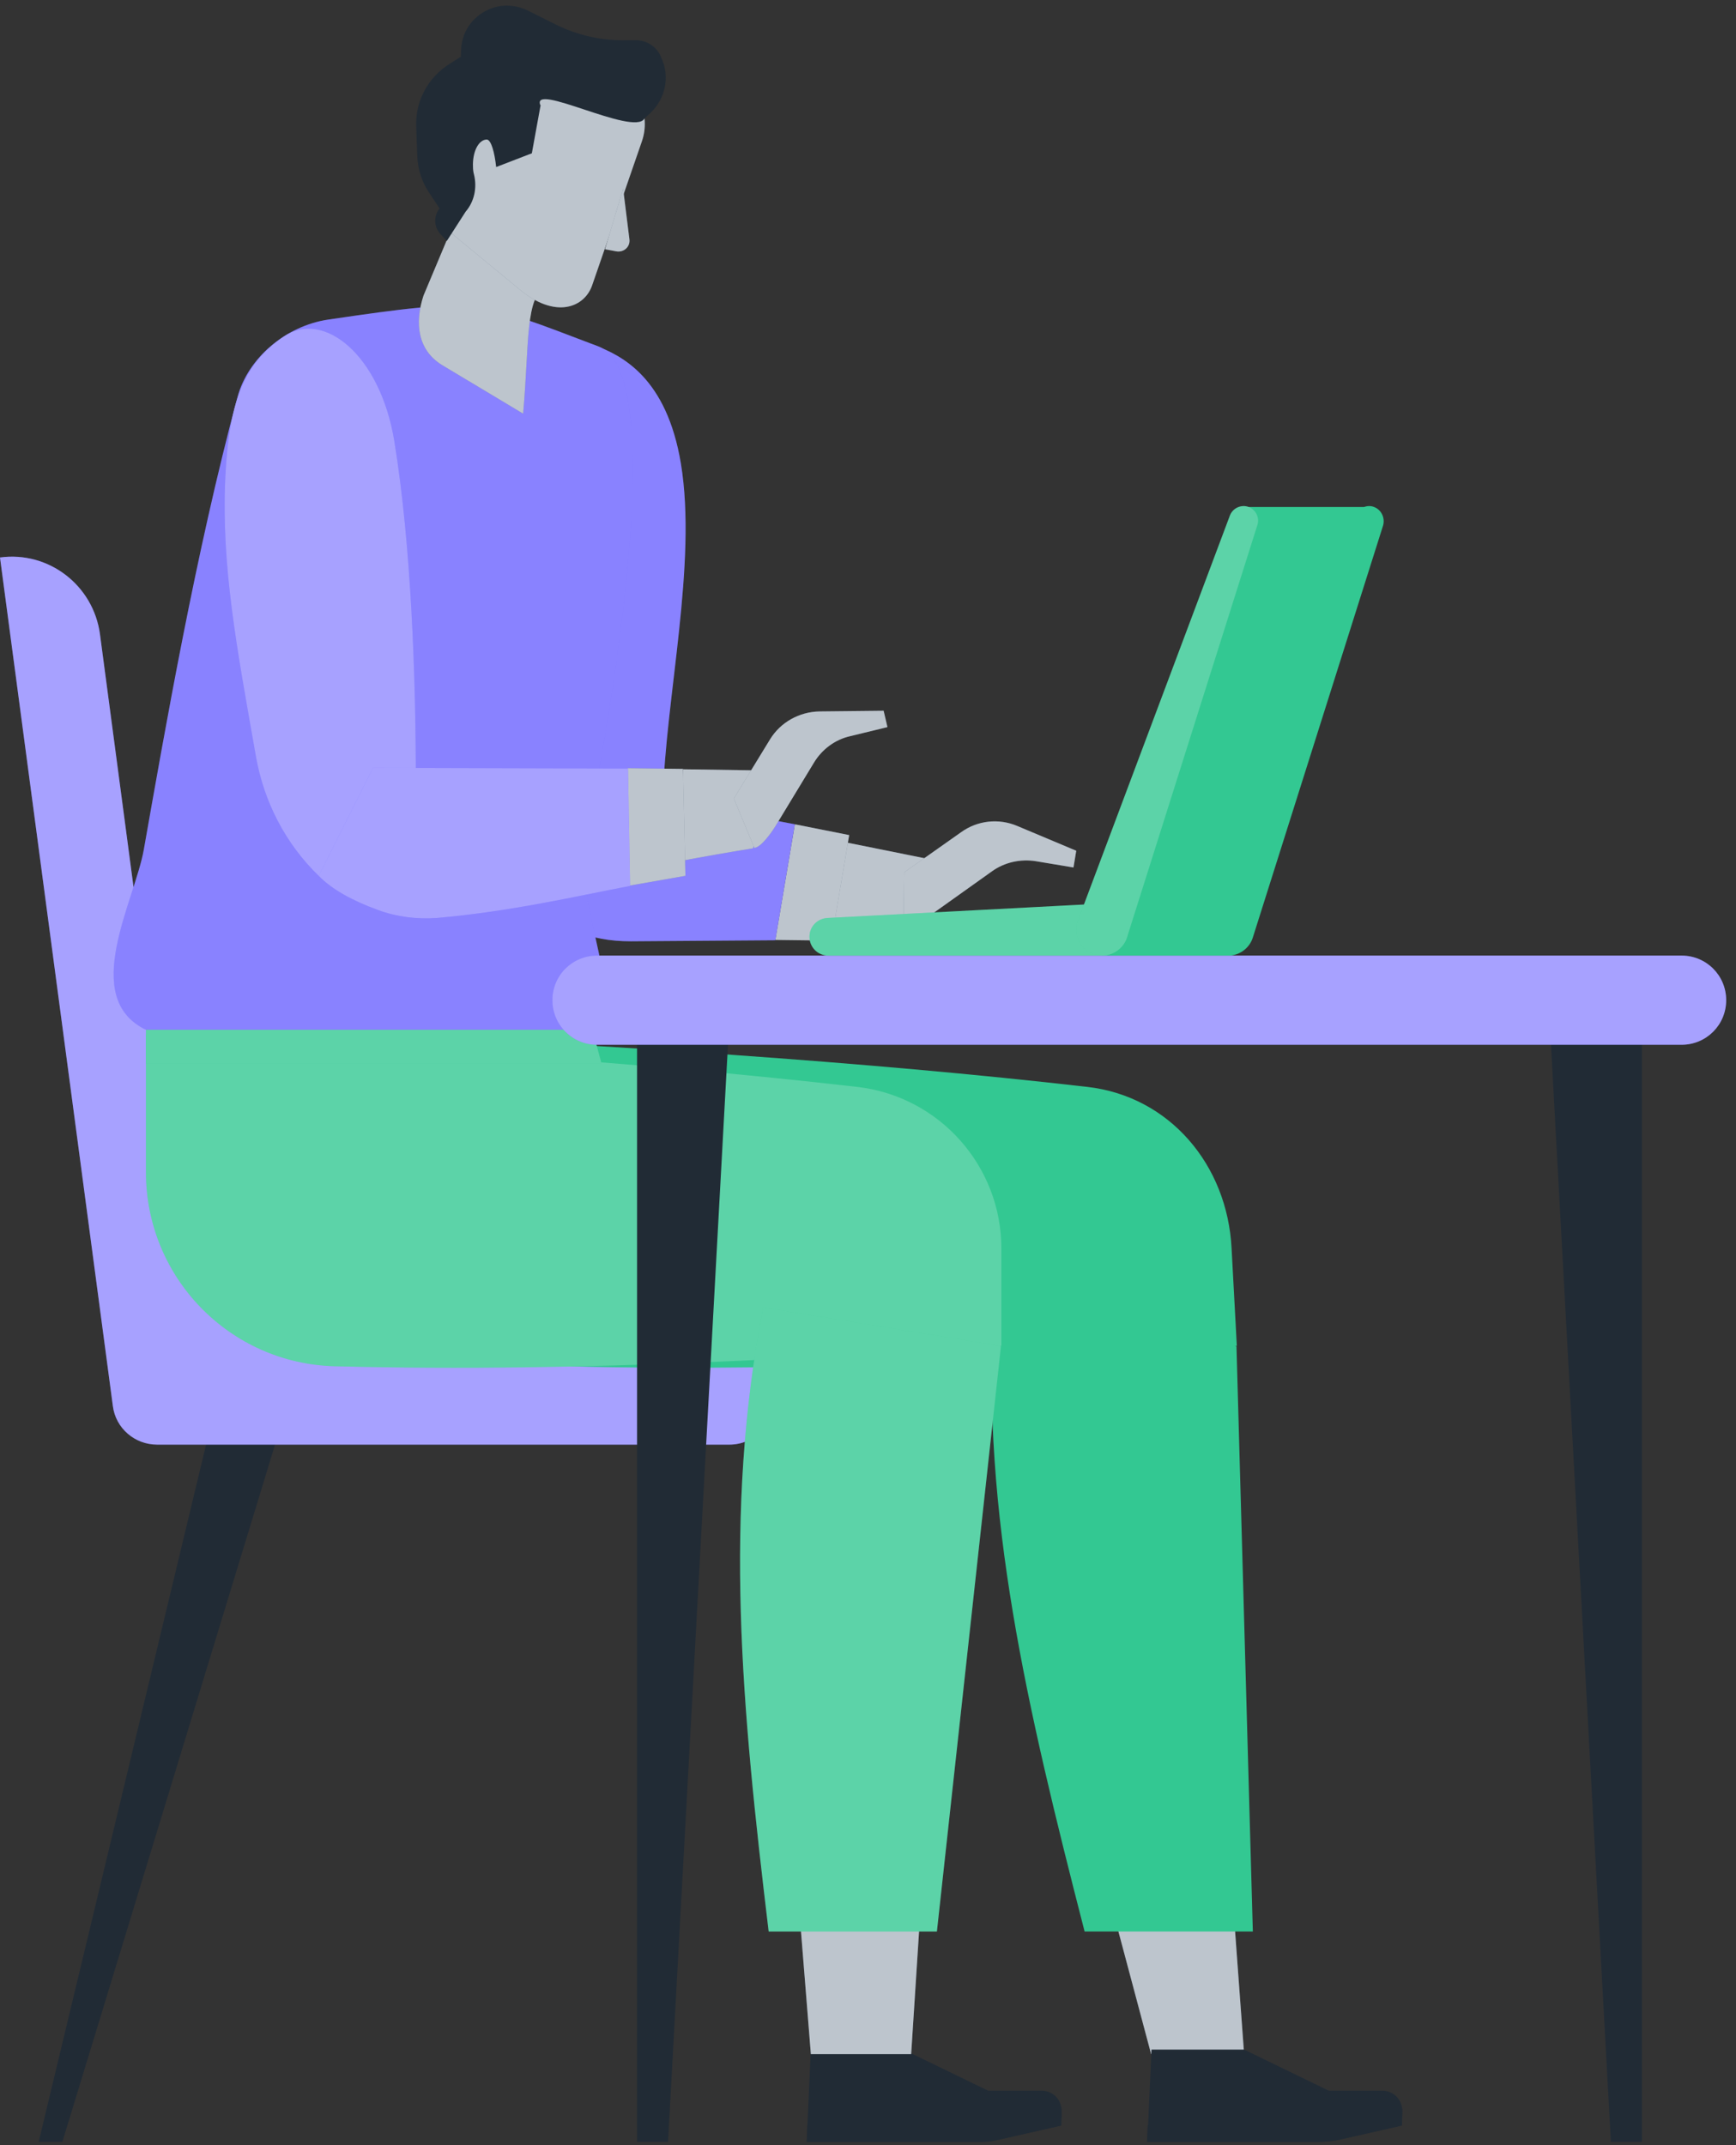 <?xml version="1.0" encoding="UTF-8"?> <svg xmlns="http://www.w3.org/2000/svg" width="174" height="215" viewBox="0 0 174 215" fill="none"><rect x="0" y="0" width="174" height="215" fill="#333333" stroke="none"/><g clip-path="url(#clip0_8687_3103)"><path d="M21.051 143.153L3.875 214.685H6.249L28.068 143.153H21.051Z" fill="#212B35"></path><path d="M35.19 135.857C26.253 135.857 18.747 129.259 17.56 120.392L10.019 63.558C9.356 58.67 4.887 55.214 0 55.877L11.311 140.919C11.59 143.154 13.51 144.795 15.745 144.795H73.102C75.581 144.795 77.571 142.805 77.571 140.326C77.571 137.847 75.581 135.857 73.102 135.857H35.19Z" fill="#6C63FF"></path><path d="M35.19 135.857C26.253 135.857 18.747 129.259 17.56 120.392L10.019 63.558C9.356 58.67 4.887 55.214 0 55.877L11.311 140.919C11.59 143.154 13.51 144.795 15.745 144.795H73.102C75.581 144.795 77.571 142.805 77.571 140.326C77.571 137.847 75.581 135.857 73.102 135.857H35.19Z" fill="white" fill-opacity="0.4"></path><path d="M82.844 92.708C85.497 92.708 88.08 92.708 90.559 92.812L93.282 86.145L84.275 84.329L82.844 92.708Z" fill="#5B6E82"></path><path d="M82.844 92.708C85.497 92.708 88.08 92.708 90.559 92.812L93.282 86.145L84.275 84.329L82.844 92.708Z" fill="white" fill-opacity="0.6"></path><path d="M77.711 94.209L83.332 94.279L85.112 83.701L79.666 82.619L77.711 94.209Z" fill="#5B6E82"></path><path d="M77.711 94.209L83.332 94.279L85.112 83.701L79.666 82.619L77.711 94.209Z" fill="white" fill-opacity="0.6"></path><path d="M63.223 94.348L77.711 94.244L79.666 82.618L66.435 80.105C66.714 69.911 69.891 56.471 68.25 46.486C66.819 37.828 62.315 35.629 59.627 34.617C55.368 32.976 50.795 39.853 50.446 47.848C50.027 56.68 50.027 65.163 50.341 77.033C50.655 89.077 54.949 94.348 63.223 94.348Z" fill="#6C63FF"></path><path d="M63.223 94.348L77.711 94.244L79.666 82.618L66.435 80.105C66.714 69.911 69.891 56.471 68.25 46.486C66.819 37.828 62.315 35.629 59.627 34.617C55.368 32.976 50.795 39.853 50.446 47.848C50.027 56.68 50.027 65.163 50.341 77.033C50.655 89.077 54.949 94.348 63.223 94.348Z" fill="white" fill-opacity="0.2"></path><path d="M93.351 91.661L99.426 87.332C100.683 86.424 102.289 86.075 103.825 86.319L107.595 86.948L107.874 85.272L101.974 82.793C100.089 81.99 97.96 82.235 96.319 83.422L90.628 87.436L90.559 92.813C91.292 92.987 92.723 92.115 93.351 91.661Z" fill="#5B6E82"></path><path d="M93.351 91.661L99.426 87.332C100.683 86.424 102.289 86.075 103.825 86.319L107.595 86.948L107.874 85.272L101.974 82.793C100.089 81.99 97.96 82.235 96.319 83.422L90.628 87.436L90.559 92.813C91.292 92.987 92.723 92.115 93.351 91.661Z" fill="white" fill-opacity="0.6"></path><path d="M59.977 34.722C47.724 30.079 48.108 29.799 32.887 32.034C28.662 32.662 24.857 35.874 23.81 39.784C19.621 55.319 16.479 73.472 14.419 85.132C13.511 90.299 7.961 100.004 14.628 103.216H59.384C62.7 101.366 58.755 93.511 58.371 85.796C58.406 85.796 68.565 37.968 59.977 34.722Z" fill="#6C63FF"></path><path d="M59.977 34.722C47.724 30.079 48.108 29.799 32.887 32.034C28.662 32.662 24.857 35.874 23.81 39.784C19.621 55.319 16.479 73.472 14.419 85.132C13.511 90.299 7.961 100.004 14.628 103.216H59.384C62.7 101.366 58.755 93.511 58.371 85.796C58.406 85.796 68.565 37.968 59.977 34.722Z" fill="white" fill-opacity="0.2"></path><path d="M54.808 28.752C52.609 29.52 53.063 34.477 52.434 41.46L44.335 36.607C41.856 35.106 41.542 32.383 42.45 29.625L45.103 23.306L54.808 28.752Z" fill="#5B6E82"></path><path d="M54.808 28.752C52.609 29.52 53.063 34.477 52.434 41.46L44.335 36.607C41.856 35.106 41.542 32.383 42.45 29.625L45.103 23.306L54.808 28.752Z" fill="white" fill-opacity="0.6"></path><path d="M59.381 28.508C58.648 30.812 55.681 32.068 51.98 28.927L45.242 23.376L46.813 11.227L53.551 4.28L61.406 7.561C63.954 8.644 65.246 11.541 64.338 14.159L59.381 28.508Z" fill="#5B6E82"></path><path d="M59.381 28.508C58.648 30.812 55.681 32.068 51.98 28.927L45.242 23.376L46.813 11.227L53.551 4.28L61.406 7.561C63.954 8.644 65.246 11.541 64.338 14.159L59.381 28.508Z" fill="white" fill-opacity="0.6"></path><path d="M62.456 18.907L63.084 23.969C63.189 24.737 62.526 25.331 61.758 25.191L60.641 24.982L62.456 18.907Z" fill="#5B6E82"></path><path d="M62.456 18.907L63.084 23.969C63.189 24.737 62.526 25.331 61.758 25.191L60.641 24.982L62.456 18.907Z" fill="white" fill-opacity="0.6"></path><path d="M54.18 10.564L46.151 5.711L45.103 6.374C42.904 7.736 41.612 10.145 41.717 12.693L41.822 15.591C41.857 16.917 42.276 18.244 43.044 19.361L44.056 20.897C43.428 21.665 43.497 22.782 44.161 23.48L44.789 24.144L46.674 21.211C47.547 20.199 47.826 18.802 47.512 17.511C47.442 17.266 47.407 16.987 47.407 16.743C47.337 15.277 47.931 14.02 48.769 13.985C49.225 13.966 49.577 15.29 49.731 16.743L53.307 15.364L54.18 10.564Z" fill="#212B35"></path><path d="M54.182 10.599C53.065 8.085 63.538 13.706 64.585 11.89L65.214 11.297C66.715 9.866 67.169 7.631 66.261 5.746C66.261 5.711 66.226 5.676 66.226 5.642C65.772 4.629 64.76 4.001 63.678 4.036H62.875C60.361 4.105 57.848 3.547 55.578 2.395L52.925 1.068C51.878 0.545 50.656 0.405 49.504 0.754C47.584 1.348 46.292 3.023 46.222 4.943L46.188 5.746C46.921 8.33 49.958 9.761 54.182 10.599Z" fill="#212B35"></path><path d="M111.328 190.701L115.378 205.887H124.699L123.582 190.701H111.328Z" fill="#5B6E82"></path><path d="M111.328 190.701L115.378 205.887H124.699L123.582 190.701H111.328Z" fill="white" fill-opacity="0.6"></path><path d="M108.99 108.941C86.857 106.393 60.151 104.682 37.703 103.705V117.494C37.703 128.037 46.082 136.66 56.625 136.939C82.319 137.603 106.686 135.962 123.967 134.88L123.443 125.14C123.024 116.761 117.229 109.884 108.99 108.941Z" fill="#33C892"></path><path d="M99.565 131.04C98.413 151.811 102.881 170.942 108.711 193.599H125.573L123.932 134.914L99.565 131.04Z" fill="#33C892"></path><path d="M140.516 213.044L134.511 214.406C133.673 214.615 132.8 214.685 131.928 214.685H114.996L115.415 205.433H124.701L133.184 209.553H138.561C139.713 209.553 140.585 210.496 140.551 211.648L140.516 213.044Z" fill="#212B35"></path><path d="M140.55 211.368C140.55 211.473 140.55 211.543 140.55 211.648L140.48 213.044L134.476 214.406C133.638 214.615 132.765 214.685 131.893 214.685H114.961L115.031 213.009H131.962C132.835 213.009 133.708 212.904 134.546 212.73L140.55 211.368Z" fill="#212B35"></path><path d="M106.371 213.044L99.913 214.51C99.354 214.65 98.796 214.685 98.202 214.685H80.852L81.27 205.433H90.557L99.04 209.553H104.416C105.568 209.553 106.441 210.496 106.406 211.648L106.371 213.044Z" fill="#212B35"></path><path d="M106.406 211.368C106.406 211.473 106.406 211.543 106.406 211.648L106.336 213.044L99.878 214.51C99.319 214.65 98.761 214.685 98.167 214.685H80.852L80.921 213.009H98.307C98.865 213.009 99.459 212.939 100.017 212.835L106.406 211.368Z" fill="#212B35"></path><path d="M80.051 190.701L81.273 205.887H91.327L92.304 190.701H80.051Z" fill="#5B6E82"></path><path d="M80.051 190.701L81.273 205.887H91.327L92.304 190.701H80.051Z" fill="white" fill-opacity="0.6"></path><path d="M85.916 108.941C63.783 106.393 37.076 104.682 14.629 103.705V117.494C14.629 128.037 23.007 136.66 33.55 136.939C59.244 137.603 83.053 135.962 100.369 134.88V125.14C100.369 116.866 94.155 109.884 85.916 108.941Z" fill="#33C892"></path><path d="M85.916 108.941C63.783 106.393 37.076 104.682 14.629 103.705V117.494C14.629 128.037 23.007 136.66 33.55 136.939C59.244 137.603 83.053 135.962 100.369 134.88V125.14C100.369 116.866 94.155 109.884 85.916 108.941Z" fill="white" fill-opacity="0.2"></path><path d="M76.486 131.04C72.506 151.811 74.321 170.942 77.044 193.599H93.906L100.33 134.914L76.486 131.04Z" fill="#33C892"></path><path d="M76.486 131.04C72.506 151.811 74.321 170.942 77.044 193.599H93.906L100.33 134.914L76.486 131.04Z" fill="white" fill-opacity="0.2"></path><path d="M14.629 103.216C14.629 105.241 14.629 106.602 14.629 106.602H60.292L59.384 103.216H14.629Z" fill="#33C892"></path><path d="M14.629 103.216C14.629 105.241 14.629 106.602 14.629 106.602H60.292L59.384 103.216H14.629Z" fill="white" fill-opacity="0.2"></path><path d="M155.212 100.283L161.461 214.685H164.568V100.283H155.212ZM63.852 214.685H66.959L73.208 100.283H63.852V214.685Z" fill="#212B35"></path><path d="M55.367 100.248C55.367 102.727 57.357 104.717 59.836 104.717H168.547C171.025 104.717 173.015 102.727 173.015 100.248C173.015 97.77 171.025 95.78 168.547 95.78H59.836C57.357 95.78 55.367 97.77 55.367 100.248Z" fill="#6C63FF"></path><path d="M55.367 100.248C55.367 102.727 57.357 104.717 59.836 104.717H168.547C171.025 104.717 173.015 102.727 173.015 100.248C173.015 97.77 171.025 95.78 168.547 95.78H59.836C57.357 95.78 55.367 97.77 55.367 100.248Z" fill="white" fill-opacity="0.4"></path><path d="M41.681 78.43C41.681 67.956 41.227 54.656 39.517 44.182C38.085 35.525 32.43 31.056 28.485 33.709C24.68 36.258 22.969 39.819 22.585 47.813C22.166 56.645 23.702 64.78 25.657 75.846C26.46 80.385 28.625 84.574 31.941 87.785L41.681 78.43Z" fill="#6C63FF"></path><path d="M41.681 78.43C41.681 67.956 41.227 54.656 39.517 44.182C38.085 35.525 32.43 31.056 28.485 33.709C24.68 36.258 22.969 39.819 22.585 47.813C22.166 56.645 23.702 64.78 25.657 75.846C26.46 80.385 28.625 84.574 31.941 87.785L41.681 78.43Z" fill="white" fill-opacity="0.4"></path><path d="M67.902 86.354C70.521 85.865 73.069 85.412 75.478 85.028L77.642 77.243L68.461 77.103L67.902 86.354Z" fill="#5B6E82"></path><path d="M67.902 86.354C70.521 85.865 73.069 85.412 75.478 85.028L77.642 77.243L68.461 77.103L67.902 86.354Z" fill="white" fill-opacity="0.6"></path><path d="M63.116 88.763L68.701 87.785L68.457 77.068L62.906 76.998L63.116 88.763Z" fill="#5B6E82"></path><path d="M63.116 88.763L68.701 87.785L68.457 77.068L62.906 76.998L63.116 88.763Z" fill="white" fill-opacity="0.6"></path><path d="M37.391 76.963L31.945 87.785C33.272 89.147 35.297 90.264 37.88 91.207C39.765 91.905 41.79 92.149 43.78 92.009C51.321 91.346 57.639 89.845 63.155 88.798L62.946 77.033L37.391 76.963Z" fill="#6C63FF"></path><path d="M37.391 76.963L31.945 87.785C33.272 89.147 35.297 90.264 37.88 91.207C39.765 91.905 41.79 92.149 43.78 92.009C51.321 91.346 57.639 89.845 63.155 88.798L62.946 77.033L37.391 76.963Z" fill="white" fill-opacity="0.4"></path><path d="M77.709 82.828L81.584 76.439C82.387 75.113 83.679 74.135 85.215 73.786L88.95 72.879L88.566 71.238L82.143 71.308C80.118 71.343 78.233 72.39 77.185 74.101L73.555 80.035L75.614 84.993C76.313 84.888 77.29 83.492 77.709 82.828Z" fill="#5B6E82"></path><path d="M77.709 82.828L81.584 76.439C82.387 75.113 83.679 74.135 85.215 73.786L88.95 72.879L88.566 71.238L82.143 71.308C80.118 71.343 78.233 72.39 77.185 74.101L73.555 80.035L75.614 84.993C76.313 84.888 77.29 83.492 77.709 82.828Z" fill="white" fill-opacity="0.6"></path><path d="M137.722 50.815C137.373 50.676 137.024 50.711 136.709 50.815H125.154L110.422 95.78H123.339C124.351 95.675 125.259 94.977 125.573 93.965L138.629 52.666C138.839 51.898 138.455 51.095 137.722 50.815Z" fill="#33C892"></path><path d="M110.213 90.579L82.913 92.01C81.901 92.08 81.133 92.882 81.133 93.895C81.133 94.942 81.971 95.78 83.018 95.78H110.458C111.959 95.78 113.181 94.489 113.076 92.953C112.936 91.521 111.645 90.474 110.213 90.579Z" fill="#33C892"></path><path d="M110.213 90.579L82.913 92.01C81.901 92.08 81.133 92.882 81.133 93.895C81.133 94.942 81.971 95.78 83.018 95.78H110.458C111.959 95.78 113.181 94.489 113.076 92.953C112.936 91.521 111.645 90.474 110.213 90.579Z" fill="white" fill-opacity="0.2"></path><path d="M108.047 92.254L123.268 51.688C123.547 50.92 124.42 50.536 125.153 50.816C125.886 51.095 126.27 51.898 126.026 52.631L112.97 93.93C112.516 95.361 110.945 96.129 109.548 95.606C108.222 95.117 107.558 93.616 108.047 92.254Z" fill="#33C892"></path><path d="M108.047 92.254L123.268 51.688C123.547 50.92 124.42 50.536 125.153 50.816C125.886 51.095 126.27 51.898 126.026 52.631L112.97 93.93C112.516 95.361 110.945 96.129 109.548 95.606C108.222 95.117 107.558 93.616 108.047 92.254Z" fill="white" fill-opacity="0.2"></path></g><defs><clipPath id="clip0_8687_3103"><rect width="174" height="215" fill="white"></rect></clipPath></defs></svg> 